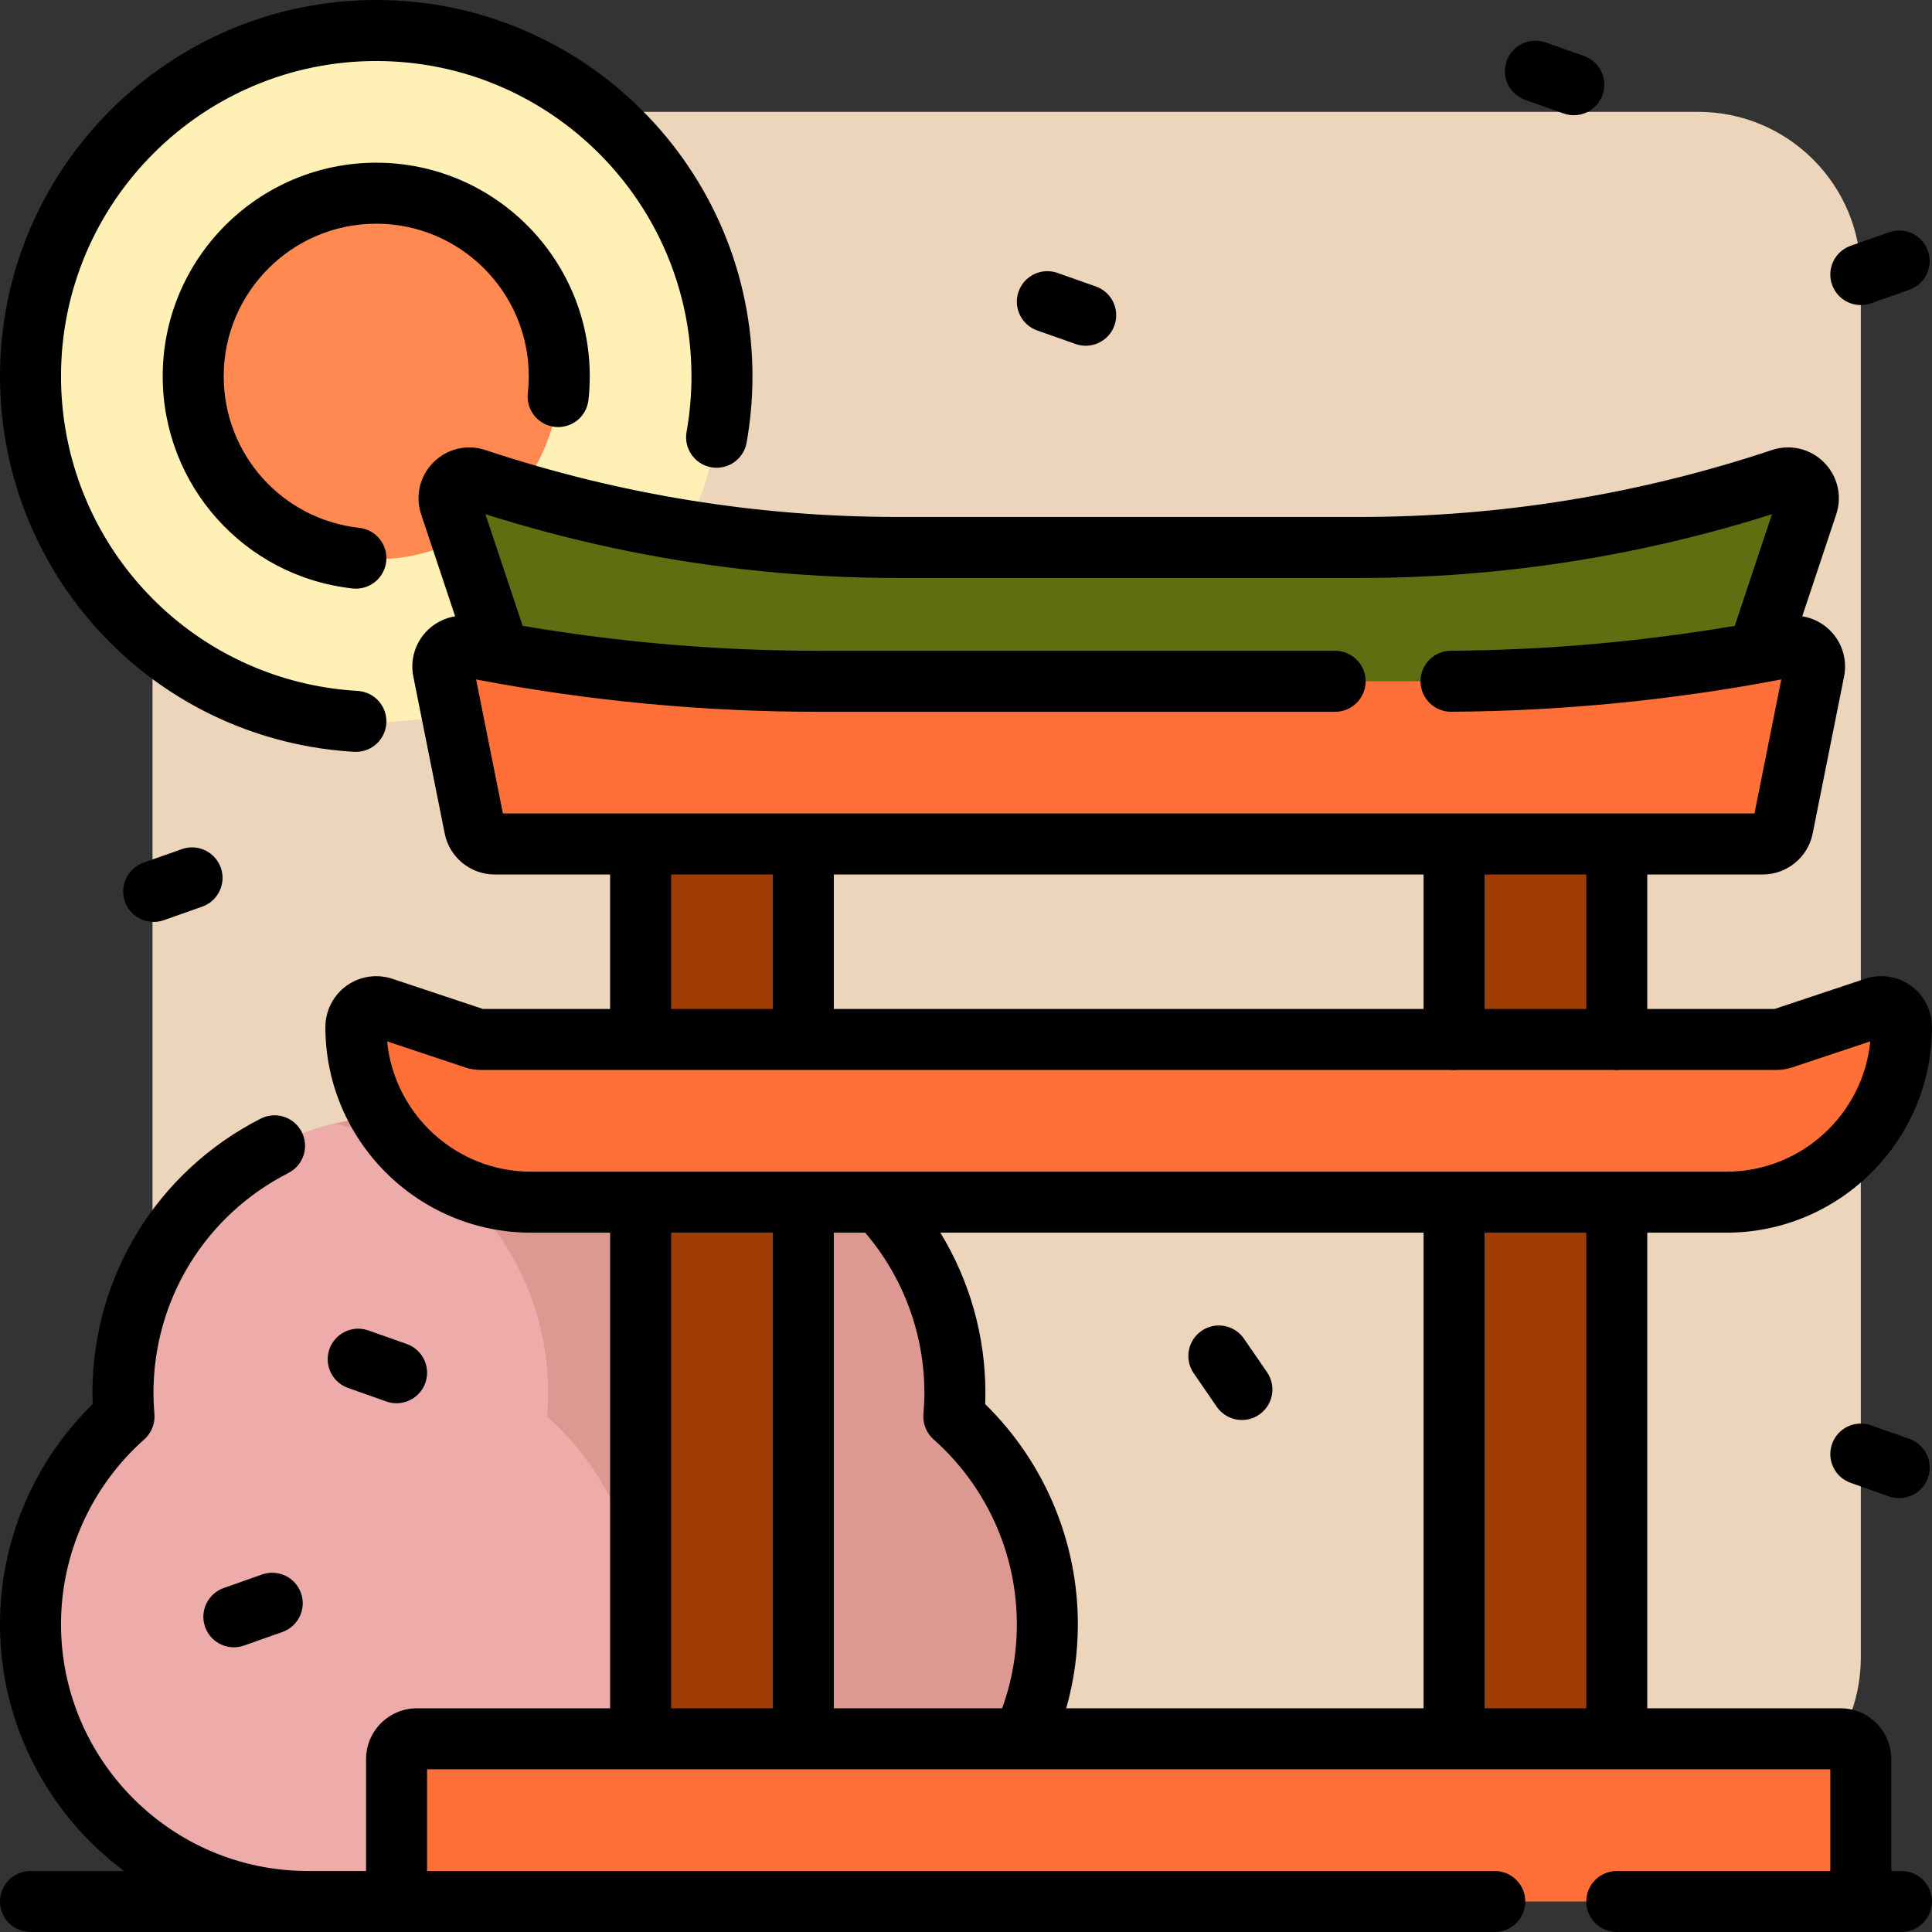<?xml version="1.0" encoding="iso-8859-1"?>
<!-- Generator: Adobe Illustrator 19.0.0, SVG Export Plug-In . SVG Version: 6.00 Build 0)  -->
<svg version="1.1" id="Layer_1" xmlns="http://www.w3.org/2000/svg" xmlns:xlink="http://www.w3.org/1999/xlink" x="0px" y="0px"
	 viewBox="0 0 512 512" style="enable-background:new 0 0 512 512;" xml:space="preserve">
<rect x="0" y="0" width="512" height="512" fill="#333333" stroke="none"/>
<path style="fill:#ECD5BB;" d="M450.021,482.358H83.537c-23.812,0-43.116-19.304-43.116-43.116V72.758
	c0-23.812,19.304-43.116,43.116-43.116h366.484c23.812,0,43.116,19.304,43.116,43.116v366.484
	C493.137,463.054,473.833,482.358,450.021,482.358z"/>
<path style="fill:#FFF1B6;" d="M191.326,99.705c0,50.601-41.02,91.621-91.621,91.621S8.084,150.306,8.084,99.705
	S49.105,8.084,99.705,8.084S191.326,49.105,191.326,99.705z"/>
<path style="fill:#FF8950;" d="M148.211,99.705c0,26.789-21.716,48.505-48.505,48.505S51.2,126.494,51.2,99.705
	S72.916,51.2,99.705,51.2S148.211,72.916,148.211,99.705z"/>
<path style="fill:#DE9892;" d="M277.558,430.423L277.558,430.423c0,40.589-32.904,73.493-73.493,73.493H81.577
	c-40.589,0-73.493-32.904-73.493-73.493l0,0c0-21.896,9.587-41.544,24.78-55.008c-0.172-2.058-0.282-4.133-0.282-6.236l0,0
	c0-40.589,32.904-73.493,73.493-73.493h73.493c40.589,0,73.493,32.904,73.493,73.493l0,0c0,2.102-0.109,4.178-0.282,6.236
	C267.971,388.879,277.558,408.526,277.558,430.423z"/>
<path style="fill:#EDACA9;" d="M96.275,503.916H81.577c-40.589,0-73.493-32.904-73.493-73.493l0,0
	c0-21.896,9.587-41.544,24.78-55.008c-0.172-2.058-0.282-4.133-0.282-6.236l0,0c0-34.681,24.031-63.733,56.345-71.46
	c32.314,7.727,56.345,36.779,56.345,71.46l0,0c0,2.102-0.109,4.178-0.282,6.236c15.193,13.464,24.78,33.112,24.78,55.008l0,0
	C169.768,471.012,136.865,503.916,96.275,503.916z"/>
<path style="fill:#606D11;" d="M478.95,133.756l-18.15,54.448H137.432l-18.15-54.448c-1.404-4.213,2.604-8.221,6.818-6.818l0,0
	c36.063,12.021,73.827,18.15,111.841,18.15h122.351c38.013,0,75.778-6.129,111.841-18.15l0,0
	C476.345,125.534,480.354,129.542,478.95,133.756z"/>
<path style="fill:#A03D07;" d="M169.768,202.105h43.116v280.253h-43.116V202.105z M385.347,202.105v280.253h43.116V202.105H385.347z
	"/>
<path style="fill:#FF7039;" d="M117.459,177.695c-0.755-3.772,2.571-7.096,6.342-6.342l0,0c30.57,6.114,61.67,9.193,92.844,9.193
	h164.939c31.176,0,62.274-3.08,92.844-9.193l0,0c3.772-0.755,7.096,2.571,6.342,6.342l-8.327,41.635
	c-0.504,2.519-2.716,4.333-5.285,4.333h-336.09c-2.57,0-4.782-1.813-5.285-4.333L117.459,177.695z M487.747,460.8H110.484
	c-2.976,0-5.389,2.413-5.389,5.389v37.726h388.042v-37.726C493.137,463.213,490.723,460.8,487.747,460.8z M140.733,318.59h316.765
	c25.636,0,46.417-20.782,46.417-46.417c0-3.679-3.604-6.277-7.094-5.114l-24.413,8.138c-0.55,0.183-1.125,0.277-1.704,0.277H127.528
	c-0.579,0-1.154-0.094-1.704-0.277l-24.413-8.138c-3.49-1.163-7.094,1.435-7.094,5.114
	C94.316,297.808,115.098,318.59,140.733,318.59z"/>
<path d="M485.514,75.448c-1.486-4.21,0.722-8.827,4.932-10.313l10.165-3.587c4.21-1.483,8.828,0.722,10.313,4.932
	c1.486,4.21-0.722,8.827-4.932,10.313l-10.165,3.587c-0.889,0.314-1.798,0.463-2.69,0.463
	C489.805,80.844,486.686,78.769,485.514,75.448z M48.202,225.026l-10.165,3.587c-4.21,1.486-6.419,6.103-4.932,10.313
	c1.172,3.321,4.291,5.396,7.623,5.396c0.892,0,1.801-0.15,2.69-0.463l10.165-3.587c4.21-1.486,6.419-6.103,4.932-10.313
	C57.03,225.747,52.412,223.541,48.202,225.026z M82.119,197.863c3.857,0.688,7.803,1.15,11.73,1.378
	c0.158,0.01,0.317,0.014,0.474,0.014c4.25,0,7.815-3.319,8.063-7.616c0.258-4.458-3.146-8.28-7.603-8.538
	c-3.291-0.191-6.598-0.579-9.829-1.154c-39.856-7.097-68.785-41.684-68.785-82.24c0-46.062,37.475-83.537,83.537-83.537
	s83.537,37.475,83.537,83.537c0,4.956-0.435,9.919-1.297,14.751c-0.784,4.396,2.146,8.594,6.541,9.377
	c4.408,0.786,8.594-2.145,9.377-6.541c1.027-5.766,1.548-11.682,1.548-17.587C199.411,44.727,154.683,0,99.705,0S0,44.727,0,99.705
	C0,148.109,34.537,189.39,82.119,197.863z M404.215,26.486l10.165,3.587c0.889,0.315,1.798,0.463,2.69,0.463
	c3.332,0,6.451-2.076,7.623-5.396c1.486-4.21-0.722-8.827-4.932-10.313l-10.165-3.587c-4.208-1.491-8.828,0.723-10.313,4.932
	C397.796,20.383,400.005,25,404.215,26.486z M274.867,87.572l10.165,3.587c0.889,0.315,1.798,0.464,2.69,0.464
	c3.332,0,6.451-2.076,7.623-5.396c1.486-4.21-0.722-8.827-4.932-10.313l-10.165-3.587c-4.208-1.491-8.827,0.723-10.313,4.932
	C268.449,81.469,270.657,86.086,274.867,87.572z M147.025,113.128c4.459,0.497,8.433-2.709,8.924-7.145
	c0.23-2.068,0.345-4.18,0.345-6.278c0.001-31.203-25.385-56.589-56.588-56.589S43.116,68.502,43.116,99.705
	c0,28.894,21.629,53.073,50.313,56.245C93.73,155.983,94.03,156,94.328,156c4.066-0.001,7.568-3.061,8.024-7.197
	c0.492-4.438-2.709-8.432-7.146-8.923c-20.478-2.265-35.921-19.537-35.921-40.175c0-22.289,18.132-40.421,40.421-40.421
	s40.421,18.132,40.421,40.421c0,1.506-0.083,3.02-0.247,4.499C139.388,108.642,142.588,112.638,147.025,113.128z M102.404,371.412
	c0.889,0.315,1.798,0.463,2.69,0.463c3.332,0,6.451-2.076,7.623-5.396c1.486-4.21-0.722-8.827-4.932-10.313l-10.165-3.587
	c-4.208-1.491-8.827,0.723-10.313,4.932c-1.486,4.21,0.722,8.827,4.932,10.313L102.404,371.412z M495.827,377.724
	c-4.21-1.49-8.827,0.723-10.313,4.932c-1.486,4.21,0.722,8.827,4.932,10.313l10.165,3.587c0.889,0.315,1.798,0.464,2.69,0.464
	c3.332,0,6.451-2.076,7.623-5.396c1.486-4.21-0.722-8.827-4.932-10.313L495.827,377.724z M512,503.916
	c0,4.466-3.618,8.084-8.084,8.084h-75.453c-4.466,0-8.084-3.618-8.084-8.084s3.618-8.084,8.084-8.084h56.589v-26.947H271.18
	c-0.119,0.001-0.236,0.001-0.357,0H113.179v26.947h282.947c4.466,0,8.084,3.618,8.084,8.084S400.592,512,396.126,512H8.084
	C3.618,512,0,508.382,0,503.916s3.618-8.084,8.084-8.084h24.794C12.935,480.945,0,457.166,0,430.423
	c0-21.972,8.903-43.004,24.557-58.317c-0.039-0.999-0.059-1.971-0.059-2.928c0-30.847,17.087-58.716,44.59-72.729
	c3.975-2.026,8.845-0.445,10.873,3.533c2.028,3.977,0.445,8.846-3.533,10.873c-22.058,11.24-35.76,33.588-35.76,58.324
	c0,1.718,0.083,3.534,0.253,5.555c0.215,2.543-0.785,5.038-2.694,6.73c-14.018,12.423-22.058,30.267-22.058,48.958
	c0,36.066,29.342,65.409,65.409,65.409h15.433v-29.642c0-7.43,6.044-13.474,13.474-13.474h51.2V326.673h-20.952
	c-30.052,0-54.502-24.45-54.502-54.502c0-4.319,2.091-8.405,5.595-10.931c3.504-2.524,8.041-3.219,12.139-1.852l23.996,7.999h33.723
	v-35.641h-30.613c-6.399,0-11.955-4.555-13.212-10.831l-8.328-41.636c-0.885-4.428,0.493-8.978,3.685-12.169
	c2.042-2.042,4.638-3.341,7.402-3.781l-9.006-27.017c-1.624-4.874-0.377-10.158,3.256-13.79s8.916-4.874,13.79-3.254
	c35.302,11.767,72.07,17.734,109.282,17.734h122.352c37.211,0,73.98-5.966,109.283-17.734c4.875-1.627,10.156-0.379,13.788,3.254
	c3.633,3.631,4.88,8.915,3.256,13.788l-9.006,27.019c2.764,0.44,5.361,1.739,7.402,3.781c3.193,3.192,4.57,7.741,3.685,12.168
	l-8.328,41.636c-1.256,6.275-6.812,10.832-13.214,10.832h-30.613v35.642h33.722l23.996-7.999c4.101-1.365,8.637-0.673,12.139,1.852
	c3.504,2.526,5.595,6.612,5.595,10.931c0,30.052-24.45,54.502-54.502,54.502h-20.951v126.041h51.2
	c7.43,0,13.474,6.044,13.474,13.474v29.642h2.695C508.382,495.832,512,499.45,512,503.916z M464.952,215.579l7.104-35.523
	c-28.774,5.502-58.18,8.383-87.467,8.566c-0.017,0-0.035,0-0.052,0c-4.441,0-8.056-3.586-8.083-8.034
	c-0.027-4.465,3.57-8.107,8.034-8.135c25.158-0.157,50.41-2.375,75.241-6.6l9.863-29.587c-35.394,11.22-72.136,16.906-109.3,16.906
	H237.941c-37.165,0-73.908-5.686-109.3-16.907l9.863,29.588c25.785,4.388,52.011,6.61,78.142,6.61h137.173
	c4.466,0,8.084,3.618,8.084,8.084s-3.618,8.084-8.084,8.084H216.645c-30.295,0-60.709-2.884-90.471-8.576l7.105,35.523H464.952z
	 M393.432,231.747v35.642h26.947v-35.642H393.432z M220.968,231.747v35.642h156.295v-35.642H220.968z M177.853,231.747v35.642H204.8
	v-35.642H177.853z M457.499,310.505c19.855,0,36.231-15.171,38.146-34.531l-20.679,6.894c-1.374,0.458-2.808,0.691-4.261,0.691
	h-41.323c-0.603,0.068-1.234,0.068-1.836,0h-41.28c-0.603,0.068-1.234,0.068-1.836,0H127.528c-1.453,0-2.887-0.233-4.261-0.691
	l-20.679-6.894c1.913,19.36,18.291,34.531,38.146,34.531H457.499z M204.8,326.673h-26.947v126.043H204.8V326.673z M269.474,430.423
	c0-18.692-8.04-36.536-22.058-48.958c-1.909-1.692-2.908-4.188-2.694-6.73c0.17-2.021,0.253-3.838,0.253-5.555
	c0-15.627-5.563-30.667-15.691-42.506h-8.316v126.042h44.613C268.166,445.598,269.474,438.122,269.474,430.423z M377.263,326.673
	H249.204c7.767,12.715,11.94,27.389,11.94,42.506c0,0.956-0.02,1.928-0.059,2.928c15.654,15.314,24.558,36.346,24.558,58.316
	c0,7.63-1.033,15.091-3.077,22.293h94.698V326.673z M420.379,326.673h-26.947v126.043h26.947V326.673z M69.453,417.253
	l-10.165,3.587c-4.21,1.486-6.419,6.103-4.932,10.313c1.172,3.321,4.291,5.396,7.623,5.396c0.892,0,1.801-0.15,2.69-0.464
	l10.165-3.587c4.21-1.486,6.419-6.103,4.932-10.313C78.281,417.975,73.662,415.771,69.453,417.253z M322.455,372.81
	c1.567,2.28,4.096,3.505,6.669,3.505c1.579,0,3.173-0.462,4.572-1.424c3.679-2.53,4.611-7.563,2.081-11.241l-6.107-8.882
	c-2.53-3.679-7.564-4.611-11.241-2.081c-3.679,2.53-4.611,7.563-2.081,11.241L322.455,372.81z"/>
<g>
</g>
<g>
</g>
<g>
</g>
<g>
</g>
<g>
</g>
<g>
</g>
<g>
</g>
<g>
</g>
<g>
</g>
<g>
</g>
<g>
</g>
<g>
</g>
<g>
</g>
<g>
</g>
<g>
</g>
</svg>
